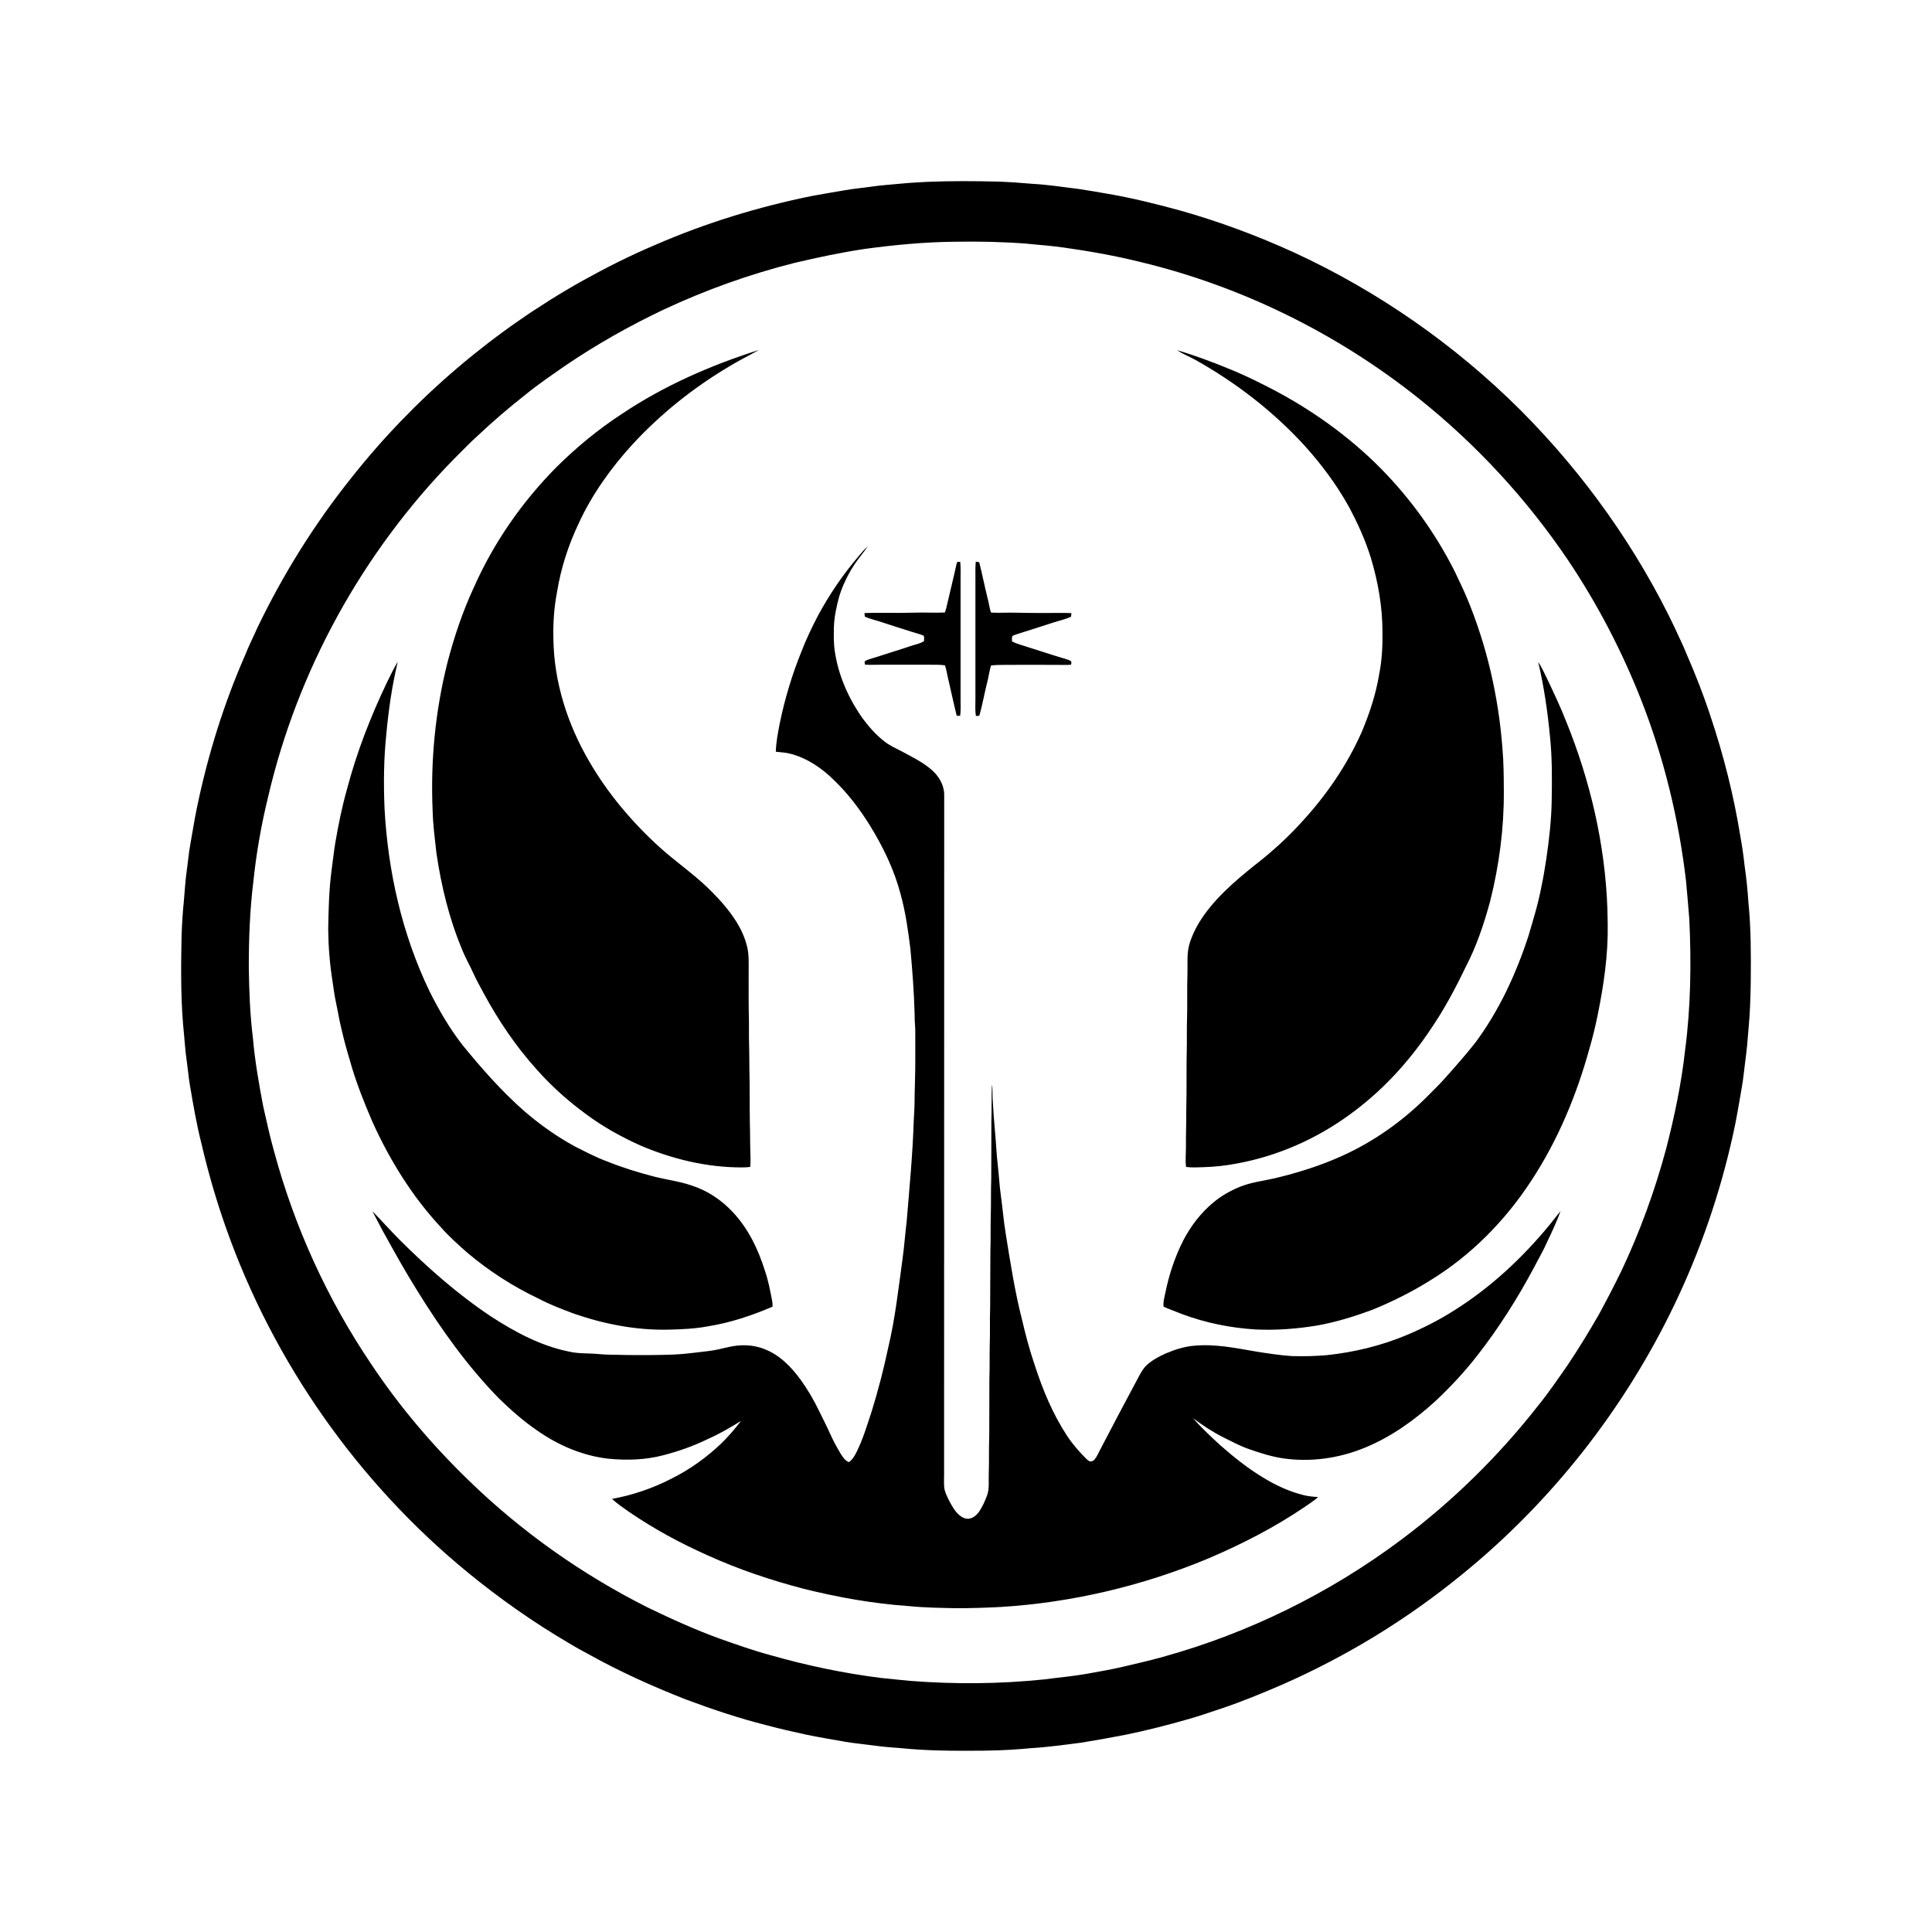 <svg xmlns="http://www.w3.org/2000/svg" viewBox="0 0 32 32"><path d="M 16.537 3.008 C 16.144 2.998 15.752 2.996 15.359 3.012 C 15.231 3.02 15.102 3.025 14.973 3.037 C 14.787 3.056 14.599 3.066 14.414 3.094 C 14.276 3.114 14.137 3.125 14 3.15 C 13.816 3.182 13.631 3.211 13.447 3.246 C 12.561 3.426 11.69 3.692 10.861 4.053 C 10.447 4.227 10.045 4.43 9.652 4.648 C 8.175 5.476 6.861 6.594 5.812 7.924 C 5.205 8.684 4.688 9.515 4.266 10.391 C 4.2 10.541 4.124 10.689 4.064 10.842 C 3.708 11.652 3.444 12.501 3.264 13.367 C 3.221 13.573 3.189 13.779 3.152 13.986 C 3.125 14.132 3.113 14.283 3.092 14.43 C 3.068 14.595 3.061 14.762 3.045 14.928 C 3.026 15.112 3.015 15.295 3.008 15.479 C 2.998 15.977 2.991 16.477 3.033 16.973 C 3.055 17.182 3.065 17.39 3.096 17.598 C 3.114 17.722 3.124 17.848 3.145 17.971 C 3.2 18.298 3.256 18.625 3.338 18.947 C 3.448 19.421 3.584 19.888 3.746 20.346 C 4.529 22.562 5.93 24.556 7.748 26.045 C 8.275 26.477 8.834 26.87 9.422 27.215 C 9.531 27.282 9.642 27.342 9.754 27.402 C 10.27 27.69 10.809 27.932 11.359 28.148 C 11.796 28.311 12.239 28.46 12.691 28.574 C 12.911 28.633 13.134 28.683 13.357 28.732 C 13.572 28.776 13.788 28.812 14.004 28.85 C 14.146 28.875 14.289 28.886 14.432 28.906 C 14.603 28.93 14.775 28.945 14.947 28.957 C 15.303 28.992 15.662 29 16.02 28.998 C 16.372 29 16.723 28.99 17.074 28.955 C 17.352 28.939 17.627 28.9 17.902 28.865 C 18.147 28.826 18.393 28.782 18.637 28.734 C 18.99 28.663 19.34 28.572 19.688 28.473 C 19.875 28.42 20.056 28.356 20.24 28.295 C 20.576 28.182 20.904 28.046 21.23 27.906 C 22.302 27.435 23.306 26.822 24.213 26.08 C 25.696 24.877 26.903 23.338 27.73 21.617 C 28.16 20.722 28.486 19.777 28.701 18.807 C 28.762 18.539 28.805 18.268 28.852 17.998 C 28.877 17.856 28.888 17.713 28.908 17.57 C 28.932 17.394 28.948 17.218 28.961 17.041 C 28.986 16.781 28.994 16.521 28.998 16.26 C 29.002 15.821 29.003 15.38 28.959 14.943 C 28.946 14.74 28.925 14.539 28.896 14.338 C 28.878 14.172 28.854 14.007 28.824 13.842 C 28.715 13.169 28.547 12.505 28.33 11.859 C 28.216 11.51 28.081 11.167 27.934 10.83 C 27.88 10.691 27.811 10.56 27.752 10.424 C 27.114 9.08 26.238 7.85 25.188 6.797 C 24.102 5.713 22.826 4.824 21.434 4.182 C 20.827 3.905 20.201 3.672 19.559 3.49 C 19.154 3.379 18.746 3.277 18.332 3.207 C 18.179 3.181 18.027 3.154 17.873 3.131 C 17.617 3.1 17.362 3.059 17.104 3.045 C 16.915 3.028 16.726 3.015 16.537 3.008 z M 15.807 4.004 C 16.205 3.997 16.602 4.005 16.998 4.035 C 17.208 4.058 17.421 4.07 17.631 4.102 C 18.057 4.162 18.482 4.238 18.9 4.342 C 20.575 4.746 22.156 5.528 23.502 6.602 C 24.454 7.362 25.289 8.267 25.971 9.277 C 26.458 10.002 26.864 10.783 27.184 11.596 C 27.561 12.557 27.806 13.567 27.926 14.592 C 27.944 14.801 27.964 15.01 27.98 15.219 C 28.015 15.946 28.005 16.676 27.91 17.4 C 27.848 17.953 27.733 18.499 27.594 19.037 C 27.407 19.729 27.161 20.404 26.855 21.051 C 26.737 21.294 26.611 21.535 26.482 21.773 C 26.319 22.057 26.149 22.335 25.967 22.607 C 25.808 22.835 25.652 23.065 25.477 23.281 C 24.824 24.114 24.063 24.863 23.215 25.498 C 22.034 26.383 20.685 27.049 19.262 27.443 C 19.043 27.505 18.82 27.554 18.598 27.607 C 18.405 27.653 18.209 27.685 18.014 27.721 C 17.776 27.764 17.536 27.784 17.297 27.816 C 16.556 27.893 15.808 27.898 15.066 27.84 C 14.91 27.825 14.754 27.809 14.598 27.793 C 13.974 27.715 13.357 27.585 12.752 27.412 C 12.474 27.337 12.205 27.241 11.934 27.146 C 11.525 26.998 11.127 26.818 10.736 26.629 C 9.646 26.082 8.638 25.371 7.764 24.521 C 7.163 23.939 6.618 23.299 6.154 22.602 C 5.425 21.525 4.877 20.324 4.539 19.068 C 4.469 18.822 4.416 18.572 4.359 18.322 C 4.287 17.945 4.221 17.566 4.188 17.184 C 4.141 16.803 4.127 16.419 4.121 16.035 C 4.12 15.554 4.138 15.074 4.197 14.596 C 4.245 14.132 4.326 13.672 4.436 13.219 C 4.923 11.108 6.009 9.142 7.525 7.596 C 7.655 7.469 7.777 7.337 7.912 7.217 C 8.165 6.979 8.428 6.753 8.701 6.539 C 8.912 6.366 9.14 6.212 9.365 6.055 C 9.88 5.705 10.424 5.398 10.986 5.131 C 11.683 4.804 12.411 4.543 13.158 4.355 C 13.544 4.264 13.932 4.181 14.324 4.123 C 14.815 4.056 15.311 4.009 15.807 4.004 z M 12.57 5.797 C 11.772 6.049 10.998 6.389 10.301 6.855 C 9.913 7.108 9.554 7.404 9.225 7.729 C 8.65 8.307 8.178 8.986 7.848 9.73 C 7.662 10.131 7.521 10.552 7.41 10.979 C 7.209 11.779 7.129 12.609 7.166 13.434 C 7.172 13.669 7.203 13.9 7.229 14.133 C 7.309 14.677 7.44 15.216 7.652 15.723 C 7.707 15.864 7.785 15.995 7.846 16.133 C 7.896 16.243 7.956 16.347 8.012 16.453 C 8.255 16.901 8.541 17.327 8.883 17.707 C 9.13 17.987 9.41 18.237 9.711 18.457 C 9.988 18.663 10.292 18.831 10.607 18.973 C 11.135 19.198 11.705 19.336 12.281 19.336 C 12.329 19.337 12.378 19.334 12.426 19.328 C 12.435 19.243 12.43 19.155 12.428 19.07 C 12.422 18.917 12.426 18.766 12.42 18.613 C 12.415 18.31 12.42 18.007 12.412 17.705 C 12.41 17.581 12.412 17.457 12.408 17.332 C 12.401 17.147 12.409 16.961 12.402 16.775 C 12.398 16.56 12.401 16.346 12.4 16.131 C 12.399 15.968 12.412 15.801 12.365 15.643 C 12.307 15.427 12.188 15.235 12.051 15.061 C 11.949 14.931 11.833 14.812 11.715 14.697 C 11.468 14.461 11.184 14.266 10.93 14.037 C 10.472 13.621 10.068 13.145 9.758 12.609 C 9.399 11.994 9.173 11.29 9.166 10.574 C 9.159 10.315 9.178 10.055 9.227 9.801 C 9.291 9.407 9.416 9.022 9.588 8.662 C 9.811 8.181 10.123 7.746 10.479 7.357 C 10.944 6.854 11.482 6.424 12.07 6.074 C 12.232 5.974 12.404 5.89 12.57 5.797 z M 19.494 5.801 C 19.587 5.861 19.691 5.902 19.789 5.955 C 20.463 6.331 21.083 6.808 21.604 7.377 C 21.883 7.685 22.133 8.02 22.336 8.383 C 22.484 8.659 22.615 8.944 22.707 9.244 C 22.825 9.639 22.897 10.048 22.898 10.459 C 22.901 10.692 22.891 10.925 22.846 11.154 C 22.792 11.488 22.686 11.812 22.555 12.123 C 22.314 12.668 21.973 13.166 21.57 13.605 C 21.332 13.87 21.065 14.111 20.783 14.33 C 20.436 14.608 20.091 14.904 19.857 15.287 C 19.788 15.403 19.73 15.527 19.695 15.658 C 19.655 15.811 19.673 15.972 19.668 16.129 C 19.659 16.394 19.669 16.66 19.66 16.926 C 19.656 17.05 19.66 17.174 19.658 17.299 C 19.648 17.667 19.658 18.034 19.648 18.402 C 19.65 18.597 19.641 18.792 19.643 18.988 C 19.644 19.101 19.63 19.215 19.645 19.328 C 19.741 19.341 19.839 19.335 19.936 19.332 C 20.124 19.326 20.31 19.306 20.494 19.27 C 21.163 19.147 21.801 18.865 22.35 18.465 C 22.885 18.08 23.339 17.586 23.703 17.037 C 23.921 16.718 24.104 16.375 24.271 16.027 C 24.455 15.677 24.581 15.299 24.684 14.918 C 24.831 14.327 24.912 13.717 24.908 13.107 C 24.907 12.868 24.906 12.631 24.885 12.393 C 24.82 11.538 24.626 10.69 24.295 9.898 C 24.233 9.751 24.163 9.611 24.096 9.467 C 23.76 8.799 23.312 8.188 22.777 7.666 C 22.226 7.133 21.585 6.695 20.898 6.357 C 20.582 6.194 20.251 6.061 19.918 5.939 C 19.778 5.89 19.638 5.84 19.494 5.801 z M 14.373 9.047 C 14.313 9.102 14.262 9.163 14.211 9.225 C 13.957 9.522 13.738 9.848 13.553 10.188 C 13.449 10.387 13.35 10.592 13.27 10.803 C 13.115 11.186 12.997 11.582 12.914 11.986 C 12.885 12.139 12.854 12.294 12.85 12.451 C 12.931 12.461 13.011 12.463 13.09 12.484 C 13.371 12.556 13.617 12.726 13.82 12.928 C 14.045 13.145 14.236 13.396 14.402 13.662 C 14.623 14.018 14.809 14.401 14.916 14.807 C 14.999 15.107 15.042 15.417 15.08 15.725 C 15.111 16.07 15.138 16.416 15.148 16.762 C 15.15 17.028 15.163 16.933 15.16 17.199 C 15.159 17.323 15.159 17.447 15.16 17.572 C 15.161 17.799 15.149 18.028 15.148 18.256 C 15.148 18.354 15.139 18.452 15.135 18.549 C 15.118 19.108 15.064 19.665 15.018 20.223 C 14.993 20.431 14.978 20.641 14.949 20.85 C 14.881 21.344 14.827 21.839 14.711 22.324 C 14.637 22.677 14.545 23.028 14.439 23.373 C 14.362 23.604 14.294 23.839 14.184 24.057 C 14.154 24.116 14.118 24.178 14.062 24.217 C 13.998 24.196 13.961 24.135 13.926 24.082 C 13.86 23.972 13.798 23.857 13.746 23.74 C 13.689 23.61 13.622 23.486 13.561 23.359 C 13.477 23.183 13.377 23.015 13.264 22.857 C 13.109 22.644 12.918 22.445 12.668 22.348 C 12.473 22.266 12.25 22.266 12.047 22.316 C 11.94 22.342 11.834 22.366 11.725 22.379 C 11.535 22.401 11.345 22.428 11.154 22.436 C 10.889 22.446 10.624 22.446 10.359 22.443 C 10.213 22.437 10.067 22.443 9.922 22.428 C 9.757 22.411 9.589 22.425 9.426 22.387 C 8.96 22.293 8.535 22.066 8.139 21.809 C 7.583 21.44 7.08 20.995 6.609 20.525 C 6.459 20.373 6.317 20.214 6.168 20.061 C 6.222 20.169 6.281 20.274 6.336 20.381 C 6.524 20.721 6.711 21.06 6.918 21.389 C 7.309 22.021 7.743 22.629 8.264 23.162 C 8.46 23.352 8.665 23.535 8.891 23.689 C 9.24 23.936 9.644 24.11 10.07 24.16 C 10.378 24.191 10.692 24.182 10.992 24.102 C 11.241 24.037 11.486 23.951 11.717 23.838 C 11.911 23.753 12.093 23.647 12.273 23.535 C 12.174 23.666 12.066 23.791 11.949 23.906 C 11.706 24.137 11.432 24.336 11.131 24.486 C 10.819 24.648 10.483 24.764 10.137 24.826 C 10.222 24.907 10.322 24.972 10.418 25.041 C 10.831 25.323 11.27 25.562 11.727 25.764 C 12.238 25.996 12.771 26.174 13.314 26.316 C 13.885 26.458 14.468 26.562 15.055 26.602 C 15.314 26.629 15.575 26.631 15.836 26.637 C 16.08 26.637 16.324 26.63 16.568 26.617 C 17.751 26.545 18.923 26.268 20.016 25.812 C 20.576 25.573 21.119 25.294 21.623 24.951 C 21.694 24.902 21.766 24.855 21.832 24.797 C 21.754 24.79 21.677 24.785 21.6 24.766 C 21.362 24.708 21.137 24.605 20.928 24.477 C 20.672 24.324 20.437 24.136 20.213 23.939 C 20.055 23.795 19.9 23.648 19.758 23.488 C 19.919 23.607 20.086 23.719 20.266 23.809 C 20.404 23.877 20.541 23.951 20.688 24.002 C 20.866 24.064 21.045 24.122 21.232 24.152 C 21.693 24.223 22.172 24.157 22.602 23.98 C 23.04 23.802 23.429 23.522 23.777 23.205 C 24.029 22.968 24.266 22.714 24.477 22.441 C 24.829 21.989 25.136 21.503 25.406 20.998 C 25.481 20.851 25.565 20.711 25.631 20.559 C 25.709 20.396 25.785 20.231 25.848 20.061 C 25.785 20.133 25.729 20.211 25.668 20.285 C 25.218 20.832 24.693 21.323 24.092 21.701 C 23.837 21.864 23.567 22 23.289 22.117 C 22.873 22.29 22.43 22.397 21.982 22.445 C 21.786 22.463 21.591 22.466 21.395 22.461 C 21.2 22.448 21.004 22.417 20.811 22.387 C 20.473 22.329 20.13 22.257 19.785 22.289 C 19.621 22.301 19.463 22.352 19.312 22.416 C 19.201 22.465 19.092 22.523 19 22.605 C 18.941 22.657 18.902 22.726 18.865 22.795 C 18.647 23.201 18.431 23.609 18.219 24.018 C 18.191 24.07 18.168 24.126 18.131 24.172 C 18.111 24.198 18.072 24.214 18.041 24.201 C 18.024 24.191 18.008 24.177 17.994 24.164 C 17.877 24.047 17.767 23.923 17.676 23.785 C 17.436 23.42 17.268 23.014 17.135 22.6 C 17.051 22.354 16.985 22.103 16.926 21.85 C 16.807 21.384 16.735 20.91 16.658 20.436 C 16.623 20.222 16.606 20.005 16.576 19.791 C 16.553 19.629 16.546 19.466 16.527 19.303 C 16.505 19.123 16.499 18.942 16.482 18.762 C 16.464 18.573 16.451 18.382 16.441 18.193 C 16.436 18.116 16.445 18.04 16.43 17.965 C 16.419 18.172 16.428 18.377 16.42 18.584 C 16.419 18.898 16.42 19.211 16.418 19.525 C 16.41 19.731 16.417 19.939 16.41 20.145 C 16.405 20.334 16.411 20.523 16.404 20.713 C 16.402 21.027 16.402 21.34 16.4 21.654 C 16.392 21.865 16.401 22.078 16.393 22.289 C 16.389 22.478 16.394 22.667 16.387 22.857 C 16.386 23.166 16.387 23.474 16.385 23.783 C 16.377 23.994 16.384 24.207 16.377 24.418 C 16.372 24.534 16.39 24.654 16.35 24.766 C 16.318 24.854 16.279 24.941 16.229 25.02 C 16.187 25.084 16.128 25.144 16.049 25.154 C 15.987 25.162 15.928 25.13 15.883 25.09 C 15.809 25.023 15.762 24.935 15.717 24.848 C 15.683 24.778 15.646 24.709 15.639 24.631 C 15.633 24.561 15.637 24.489 15.637 24.418 C 15.638 20.555 15.638 17.053 15.639 13.191 C 15.647 13.009 15.546 12.84 15.406 12.73 C 15.262 12.612 15.095 12.531 14.932 12.443 C 14.837 12.393 14.737 12.35 14.652 12.283 C 14.512 12.175 14.394 12.042 14.289 11.9 C 14.056 11.571 13.887 11.193 13.828 10.793 C 13.807 10.662 13.809 10.528 13.812 10.396 C 13.816 10.218 13.856 10.042 13.902 9.871 C 13.981 9.622 14.108 9.39 14.271 9.188 C 14.306 9.143 14.341 9.096 14.373 9.047 z M 15.904 9.303 C 15.885 9.307 15.868 9.309 15.85 9.312 C 15.794 9.57 15.729 9.827 15.67 10.084 C 15.665 10.105 15.656 10.125 15.65 10.145 C 15.474 10.153 15.297 10.141 15.121 10.148 C 14.854 10.157 14.585 10.144 14.318 10.154 L 14.324 10.213 C 14.416 10.255 14.515 10.274 14.609 10.307 C 14.772 10.362 14.938 10.411 15.102 10.465 C 15.169 10.486 15.239 10.502 15.303 10.531 C 15.307 10.56 15.307 10.59 15.305 10.619 C 15.239 10.662 15.161 10.674 15.088 10.699 C 14.909 10.76 14.727 10.813 14.547 10.873 C 14.477 10.898 14.401 10.911 14.334 10.945 C 14.312 10.959 14.324 10.988 14.326 11.008 C 14.413 11.015 14.501 11.009 14.588 11.01 C 14.853 11.011 15.118 11.009 15.383 11.01 C 15.473 11.011 15.563 11.007 15.652 11.02 C 15.678 11.099 15.689 11.182 15.709 11.262 C 15.756 11.459 15.796 11.657 15.846 11.854 C 15.865 11.854 15.883 11.855 15.902 11.857 C 15.917 11.766 15.909 11.673 15.91 11.582 L 15.91 9.584 C 15.91 9.491 15.914 9.397 15.904 9.303 z M 16.162 9.303 C 16.152 9.397 16.157 9.491 16.156 9.584 L 16.156 11.586 C 16.156 11.678 16.149 11.768 16.164 11.859 C 16.183 11.857 16.202 11.856 16.221 11.855 C 16.274 11.67 16.305 11.478 16.354 11.291 C 16.377 11.202 16.387 11.111 16.414 11.023 C 16.498 11.011 16.584 11.014 16.668 11.012 C 16.94 11.01 17.209 11.013 17.48 11.012 C 17.567 11.012 17.653 11.017 17.74 11.01 C 17.744 10.989 17.753 10.961 17.732 10.947 C 17.714 10.935 17.694 10.929 17.674 10.922 C 17.417 10.846 17.162 10.76 16.906 10.68 C 16.856 10.665 16.808 10.648 16.762 10.623 C 16.759 10.593 16.76 10.562 16.768 10.533 C 16.797 10.521 16.825 10.509 16.855 10.5 C 17.051 10.438 17.247 10.377 17.443 10.312 C 17.542 10.28 17.645 10.259 17.74 10.215 C 17.741 10.196 17.744 10.175 17.746 10.156 C 17.706 10.154 17.667 10.151 17.627 10.152 C 17.356 10.154 17.084 10.154 16.814 10.148 C 16.681 10.144 16.547 10.155 16.414 10.146 C 16.389 10.073 16.38 9.996 16.361 9.922 C 16.31 9.72 16.27 9.514 16.219 9.312 C 16.2 9.309 16.181 9.306 16.162 9.303 z M 6.588 10.961 C 6.52 11.069 6.469 11.188 6.41 11.301 C 6.137 11.872 5.907 12.463 5.746 13.076 C 5.664 13.367 5.604 13.664 5.553 13.963 C 5.528 14.113 5.513 14.264 5.492 14.414 C 5.449 14.736 5.442 15.061 5.436 15.385 C 5.439 15.673 5.461 15.959 5.506 16.244 C 5.524 16.358 5.537 16.474 5.561 16.586 C 5.595 16.742 5.619 16.899 5.658 17.053 C 5.705 17.263 5.767 17.471 5.828 17.678 C 5.92 17.981 6.037 18.275 6.162 18.566 C 6.45 19.208 6.825 19.815 7.305 20.33 C 7.439 20.482 7.591 20.618 7.744 20.752 C 8.101 21.054 8.499 21.309 8.922 21.51 C 9.107 21.608 9.304 21.682 9.5 21.756 C 10.006 21.932 10.541 22.036 11.078 22.023 C 11.296 22.018 11.517 22.008 11.732 21.967 C 12.099 21.908 12.454 21.789 12.795 21.643 C 12.799 21.603 12.793 21.562 12.785 21.523 C 12.754 21.365 12.724 21.207 12.672 21.055 C 12.561 20.698 12.395 20.35 12.137 20.076 C 11.95 19.876 11.715 19.717 11.453 19.635 C 11.257 19.567 11.051 19.542 10.85 19.492 C 10.576 19.422 10.306 19.338 10.043 19.232 C 9.863 19.165 9.692 19.074 9.521 18.988 C 9.23 18.83 8.957 18.637 8.705 18.422 C 8.322 18.09 7.987 17.708 7.666 17.316 C 7.449 17.039 7.272 16.734 7.115 16.42 C 6.659 15.474 6.424 14.43 6.369 13.385 C 6.352 12.979 6.356 12.572 6.398 12.168 C 6.435 11.762 6.493 11.357 6.588 10.961 z M 25.477 10.963 C 25.574 11.373 25.634 11.791 25.674 12.211 C 25.709 12.558 25.707 12.907 25.701 13.256 C 25.696 13.578 25.659 13.9 25.613 14.219 C 25.588 14.371 25.566 14.524 25.533 14.674 C 25.48 14.959 25.395 15.236 25.312 15.514 C 25.108 16.137 24.828 16.742 24.436 17.27 C 24.272 17.477 24.097 17.676 23.92 17.873 C 23.841 17.961 23.755 18.045 23.672 18.129 C 23.256 18.552 22.766 18.904 22.223 19.148 C 21.867 19.309 21.492 19.426 21.113 19.516 C 20.916 19.561 20.713 19.583 20.525 19.662 C 20.372 19.726 20.225 19.809 20.098 19.916 C 19.891 20.087 19.726 20.303 19.602 20.539 C 19.462 20.813 19.364 21.107 19.303 21.408 C 19.288 21.485 19.262 21.564 19.273 21.643 C 19.372 21.688 19.478 21.724 19.58 21.766 C 19.97 21.911 20.382 21.995 20.797 22.02 C 21.137 22.036 21.479 22.01 21.814 21.955 C 22.133 21.898 22.443 21.802 22.746 21.688 C 23.074 21.553 23.393 21.393 23.693 21.205 C 24.366 20.792 24.931 20.218 25.361 19.559 C 25.802 18.889 26.114 18.139 26.326 17.367 C 26.38 17.183 26.425 16.997 26.463 16.809 C 26.563 16.319 26.636 15.818 26.629 15.316 C 26.627 15.224 26.624 15.131 26.623 15.039 C 26.584 13.977 26.338 12.928 25.939 11.945 C 25.845 11.705 25.733 11.471 25.623 11.238 C 25.577 11.144 25.535 11.05 25.477 10.963 z"/></svg>